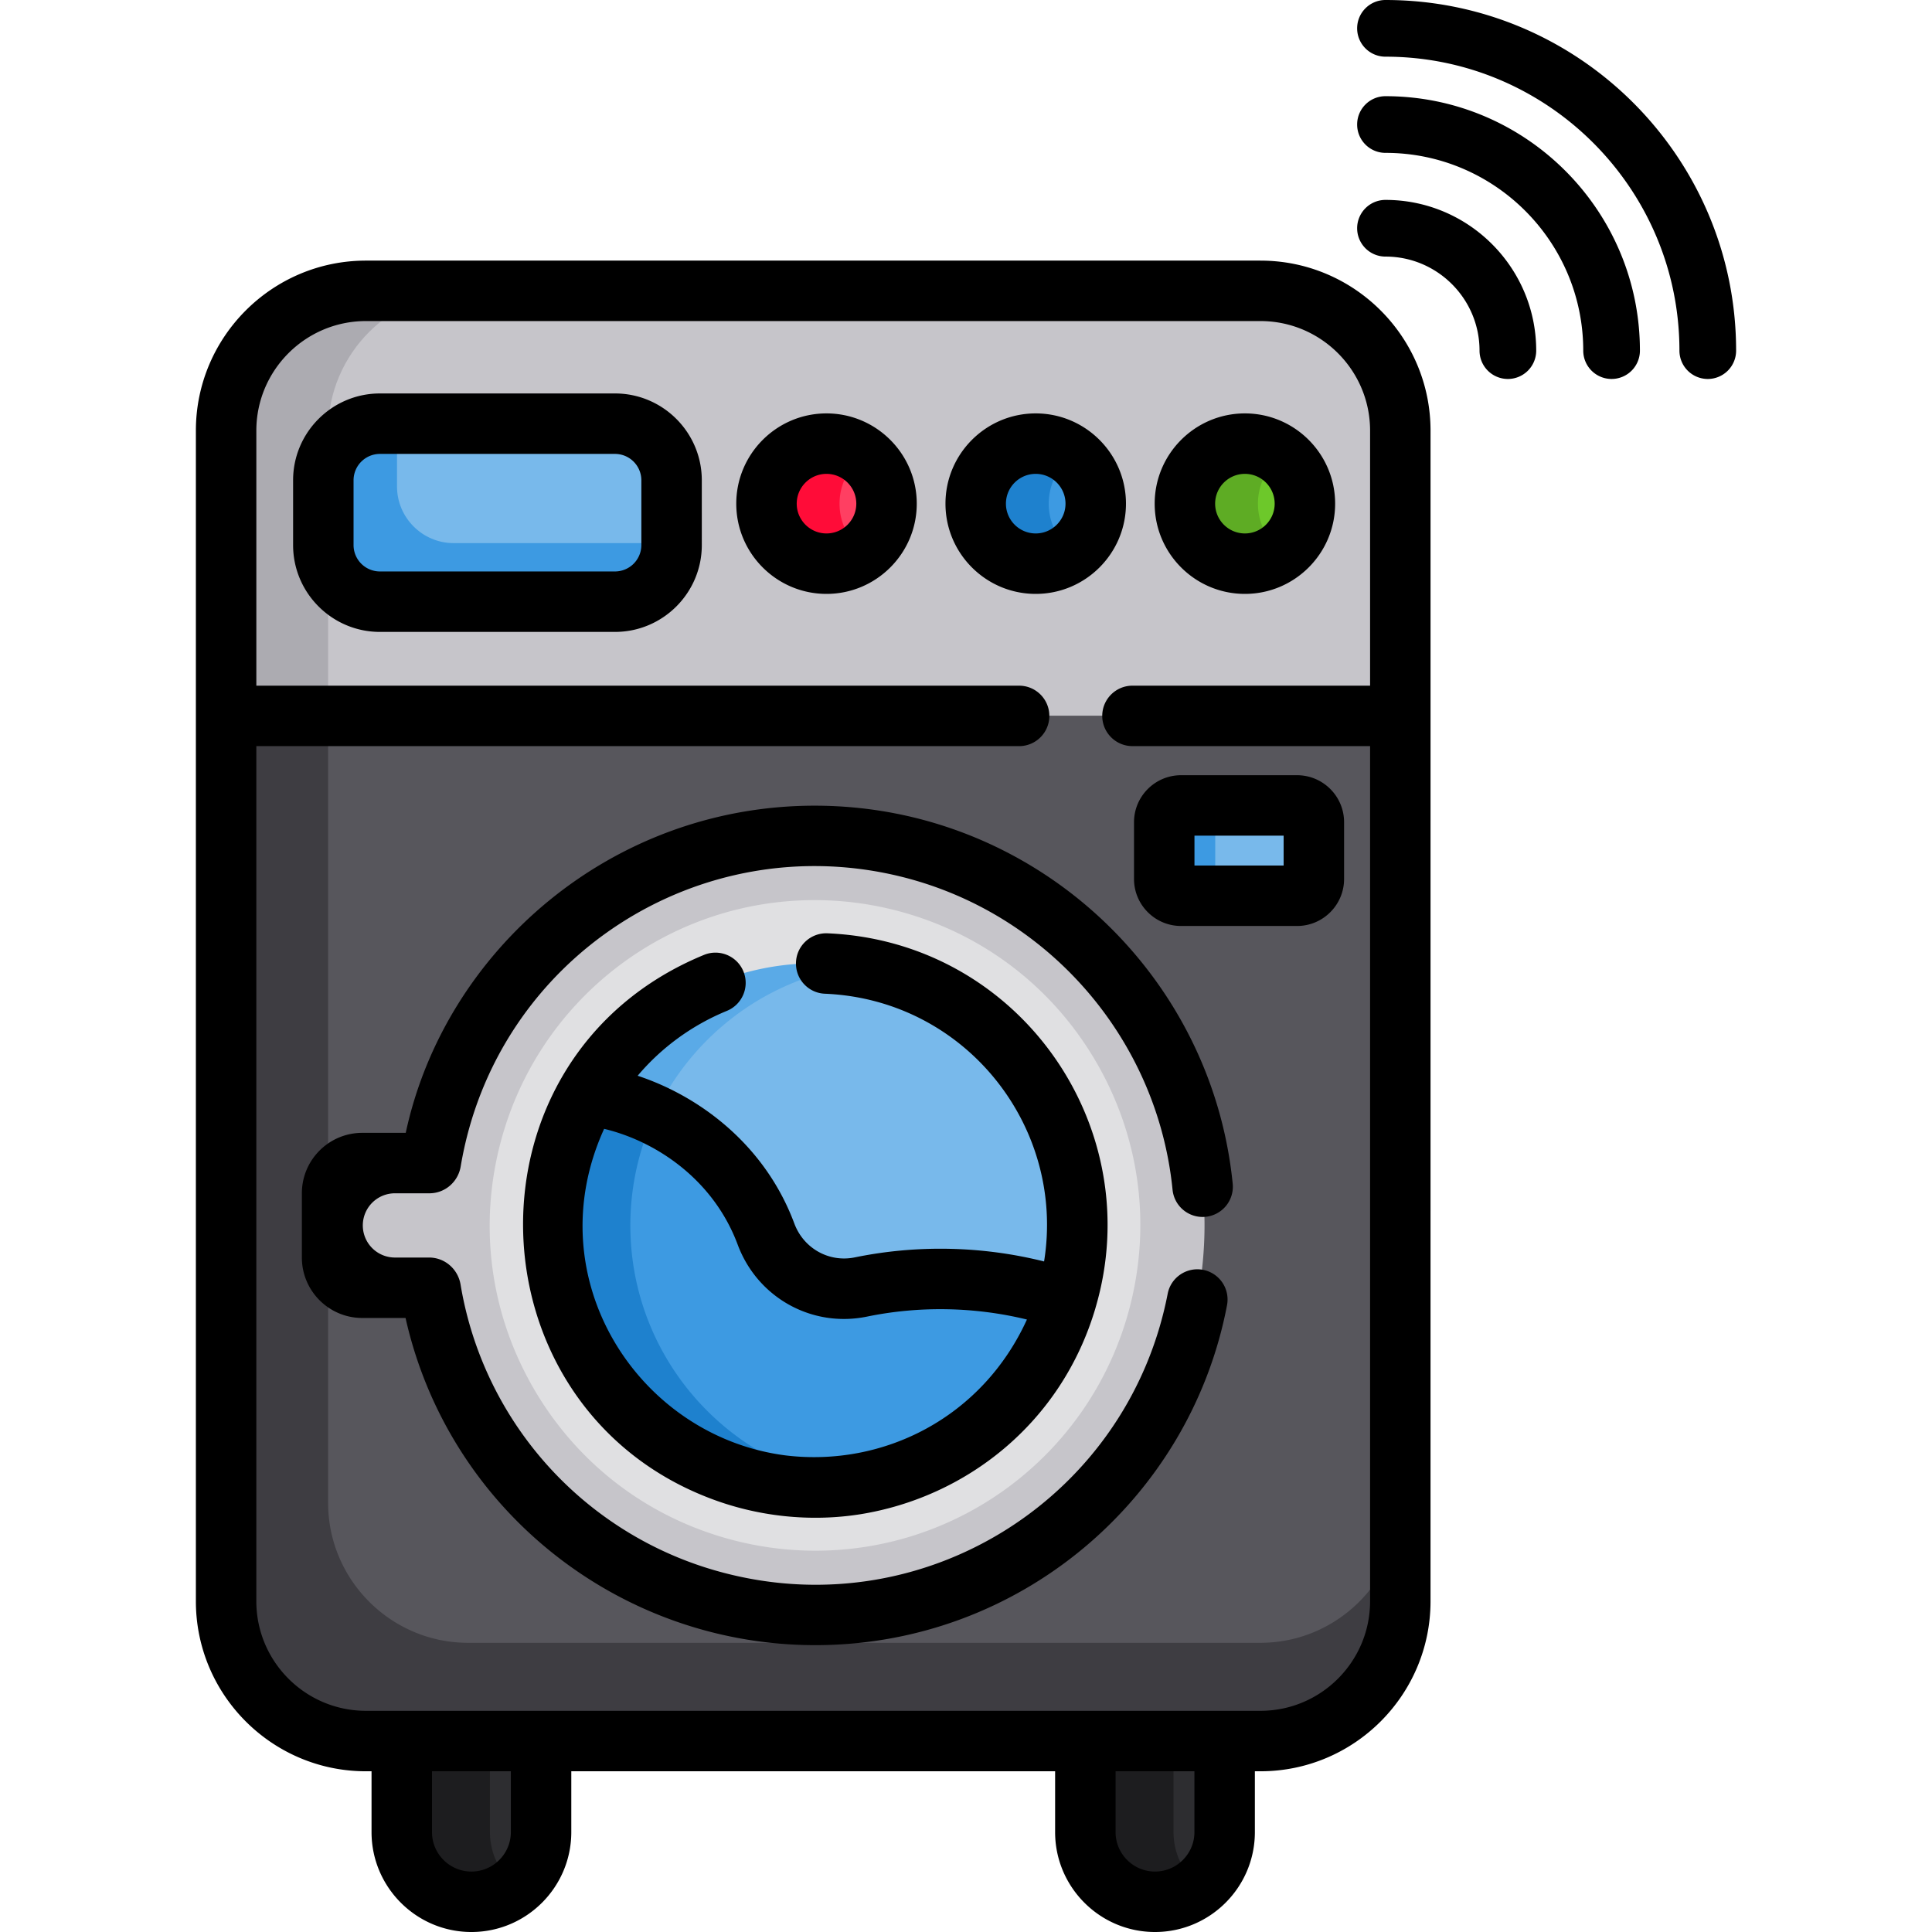 <?xml version="1.0" encoding="UTF-8"?>
<svg xmlns="http://www.w3.org/2000/svg" xmlns:xlink="http://www.w3.org/1999/xlink" version="1.1" width="512" height="512" x="0" y="0" viewBox="0 0 512 512" style="enable-background:new 0 0 512 512" xml:space="preserve" class="">
  <g>
    <path d="M143.391 436.312v49.214c0 5.727-2.643 10.864-6.779 14.259a18.325 18.325 0 0 1-11.685 4.195c-10.143 0-18.454-8.301-18.454-18.454v-49.214c0-10.153 8.311-18.464 18.454-18.464 4.426 0 8.501 1.572 11.685 4.205.471.381.921.791 1.352 1.222 3.354 3.344 5.427 7.96 5.427 13.037zM324.546 436.312v49.214c0 5.727-2.643 10.864-6.779 14.259a18.325 18.325 0 0 1-11.685 4.195c-10.153 0-18.454-8.301-18.454-18.454v-49.214c0-10.153 8.301-18.464 18.454-18.464 4.426 0 8.501 1.572 11.685 4.205.471.381.921.791 1.352 1.222 3.354 3.344 5.427 7.96 5.427 13.037z" style="" fill="#1D1D1F" data-original="#1d1d1f"></path>
    <path d="M143.391 436.312v49.214c0 5.727-2.643 10.864-6.779 14.259-4.135-3.394-6.779-8.531-6.779-14.259v-49.214c0-5.727 2.643-10.874 6.779-14.259.471.381.921.791 1.352 1.222 3.354 3.344 5.427 7.96 5.427 13.037zM324.546 436.312v49.214c0 5.727-2.643 10.864-6.779 14.259-4.135-3.394-6.779-8.531-6.779-14.259v-49.214c0-5.727 2.643-10.874 6.779-14.259.471.381.921.791 1.352 1.222 3.354 3.344 5.427 7.96 5.427 13.037z" style="" fill="#2D2D30" data-original="#2d2d30"></path>
    <path d="M371.097 114.123v310.223c0 20.376-16.672 37.048-37.058 37.048H96.97c-20.376 0-37.048-16.672-37.048-37.048V114.123c0-17.403 12.166-32.112 28.417-36.027a36.687 36.687 0 0 1 8.631-1.021h237.068c20.387 0 37.059 16.672 37.059 37.048z" style="" fill="#3E3D42" data-original="#3e3d42"></path>
    <path d="M371.097 114.123v284.189c0 20.376-16.672 37.048-37.058 37.048H124.006c-20.376 0-37.048-16.672-37.048-37.048V88.089c0-3.465.481-6.809 1.382-9.993a36.687 36.687 0 0 1 8.631-1.021h237.068c20.386 0 37.058 16.672 37.058 37.048z" style="" fill="#57565C" data-original="#57565c"></path>
    <path d="M371.097 114.123v75.538H59.922v-75.538c0-20.376 16.672-37.048 37.048-37.048h237.068c20.387 0 37.059 16.672 37.059 37.048z" style="" fill="#ACABB1" data-original="#acabb1"></path>
    <path d="M371.097 114.123v75.538H86.957v-75.538c0-20.376 16.672-37.048 37.048-37.048h210.033c20.387 0 37.059 16.672 37.059 37.048z" style="" fill="#C6C5CA" data-original="#c6c5ca" class=""></path>
    <path d="M234.94 133.478c0 5.137-2.443 9.713-6.228 12.606a15.767 15.767 0 0 1-9.683 3.294c-8.781 0-15.901-7.119-15.901-15.901 0-8.791 7.119-15.911 15.901-15.911 3.645 0 6.999 1.222 9.683 3.294a15.853 15.853 0 0 1 6.228 12.618z" style="" fill="#FF0C38" data-original="#ff0c38"></path>
    <path d="M290.382 133.478c0 5.137-2.443 9.713-6.228 12.606a15.85 15.85 0 0 1-9.683 3.294c-8.781 0-15.901-7.119-15.901-15.901 0-8.791 7.119-15.911 15.901-15.911a15.86 15.86 0 0 1 9.683 3.294c3.785 2.906 6.228 7.472 6.228 12.618z" style="" fill="#1E81CE" data-original="#1e81ce"></path>
    <path d="M345.814 133.478c0 5.137-2.433 9.703-6.218 12.606a15.83 15.83 0 0 1-9.683 3.294c-8.781 0-15.901-7.119-15.901-15.901 0-8.791 7.119-15.911 15.901-15.911 3.645 0 6.999 1.232 9.683 3.294a15.859 15.859 0 0 1 6.218 12.618z" style="" fill="#5EAC24" data-original="#5eac24"></path>
    <path d="M234.94 133.478c0 5.137-2.443 9.713-6.228 12.606a15.841 15.841 0 0 1-6.228-12.606c0-5.147 2.443-9.723 6.228-12.616a15.846 15.846 0 0 1 6.228 12.616z" style="" fill="#FF3F62" data-original="#ff3f62"></path>
    <path d="M290.382 133.478c0 5.137-2.443 9.713-6.228 12.606a15.841 15.841 0 0 1-6.228-12.606c0-5.147 2.443-9.723 6.228-12.616 3.785 2.904 6.228 7.47 6.228 12.616z" style="" fill="#3D9AE2" data-original="#3d9ae2"></path>
    <path d="M345.814 133.478c0 5.137-2.433 9.703-6.218 12.606-3.785-2.894-6.228-7.46-6.228-12.606s2.443-9.723 6.228-12.616a15.852 15.852 0 0 1 6.218 12.616z" style="" fill="#6DC82A" data-original="#6dc82a"></path>
    <path d="M348.187 217.898v15.04a4.462 4.462 0 0 1-4.446 4.446h-30.76a4.462 4.462 0 0 1-4.446-4.446v-15.04a4.462 4.462 0 0 1 4.446-4.446h30.76a4.462 4.462 0 0 1 4.446 4.446z" style="" fill="#3D9AE2" data-original="#3d9ae2"></path>
    <path d="M348.187 217.898v15.04a4.462 4.462 0 0 1-4.446 4.446h-17.242a4.462 4.462 0 0 1-4.446-4.446v-15.04a4.462 4.462 0 0 1 4.446-4.446h17.242a4.462 4.462 0 0 1 4.446 4.446z" style="" fill="#78B9EB" data-original="#78b9eb"></path>
    <path d="M177.976 127.28v17.172c0 8.251-6.749 14.999-14.999 14.999h-62.291c-8.251 0-14.999-6.749-14.999-14.999V127.28c0-8.251 6.749-14.999 14.999-14.999h62.291c8.25 0 14.999 6.749 14.999 14.999z" style="" fill="#3D9AE2" data-original="#3d9ae2"></path>
    <path d="M241.34 224.705c-55.251-14.002-111.392 19.436-125.394 74.688a104.373 104.373 0 0 0-1.829 8.831H96.02c-4.406 0-8.01 3.605-8.01 8.01v17.022c0 4.406 3.605 8.01 8.01 8.01h18.075c6.401 39.352 35.428 73.101 76.538 83.52 55.251 14.002 111.392-19.436 125.394-74.688 14.003-55.25-19.436-111.391-74.687-125.393z" style="" fill="#C6C5CA" data-original="#c6c5ca" class=""></path>
    <path d="M290.028 280.645c-11.78-19.778-30.557-33.784-52.872-39.439a86.543 86.543 0 0 0-21.247-2.665c-39.439 0-73.761 26.743-83.464 65.034-5.654 22.315-2.281 45.496 9.498 65.273 11.78 19.778 30.557 33.784 52.872 39.439a86.55 86.55 0 0 0 21.247 2.665c39.439 0 73.761-26.743 83.463-65.034 5.657-22.315 2.284-45.496-9.497-65.273z" style="" fill="#E0E0E2" data-original="#e0e0e2"></path>
    <path d="M285.455 324.747c0 34.875-25.703 63.743-59.197 68.699a69.45 69.45 0 0 1-10.273.761c-38.36 0-69.46-31.1-69.46-69.46s31.1-69.46 69.46-69.46c3.495 0 6.919.26 10.273.761 33.494 4.956 59.197 33.823 59.197 68.699z" style="" fill="#5AAAE7" data-original="#5aaae7"></path>
    <path d="M285.455 324.747c0 34.875-25.703 63.743-59.197 68.699-33.504-4.946-59.207-33.824-59.207-68.699s25.703-63.753 59.207-68.699c33.494 4.956 59.197 33.823 59.197 68.699z" style="" fill="#78B9EB" data-original="#78b9eb"></path>
    <path d="M282.623 344.386c-8.435 28.71-34.935 49.698-66.351 49.824-37.797.152-69.127-30.519-69.737-68.311-.209-12.987 3.138-25.171 9.143-35.643 18.403 2.094 39.101 14.727 47.325 36.789 3.809 10.218 14.448 16.21 25.132 14.021a104.978 104.978 0 0 1 21.084-2.127c11.685 0 22.91 1.913 33.404 5.447z" style="" fill="#3D9AE2" data-original="#3d9ae2"></path>
    <path d="M177.976 127.28v16.652h-57.765c-8.251 0-14.999-6.749-14.999-14.999v-16.652h57.765c8.25 0 14.999 6.749 14.999 14.999z" style="" fill="#78B9EB" data-original="#78b9eb"></path>
    <path d="M167.051 324.747a69.248 69.248 0 0 1 6.468-29.298c-5.858-2.794-11.966-4.536-17.843-5.197-6.008 10.474-9.352 22.659-9.142 35.646.611 37.789 31.941 68.459 69.741 68.309 3.384-.02 6.729-.27 9.983-.761-33.503-4.946-59.207-33.824-59.207-68.699z" style="" fill="#1E81CE" data-original="#1e81ce"></path>
    <path d="M367.168 52.977a7.51 7.51 0 0 0-7.51 7.51 7.51 7.51 0 0 0 7.51 7.51c13.743 0 24.923 11.181 24.923 24.923a7.51 7.51 0 0 0 7.51 7.51 7.51 7.51 0 0 0 7.51-7.51c-.001-22.025-17.918-39.943-39.943-39.943zM367.168 0c-4.148 0-7.51 3.362-7.51 7.51s3.361 7.51 7.51 7.51c42.954 0 77.9 34.945 77.9 77.9a7.51 7.51 0 0 0 7.51 7.51 7.51 7.51 0 0 0 7.51-7.51C460.087 41.683 418.404 0 367.168 0z" fill="#000000" opacity="1" data-original="#000000" class=""></path>
    <path d="M367.168 25.491c-4.148 0-7.51 3.362-7.51 7.51s3.361 7.51 7.51 7.51c28.898 0 52.408 23.511 52.408 52.408a7.51 7.51 0 0 0 7.51 7.51 7.51 7.51 0 0 0 7.51-7.51c-.001-37.18-30.249-67.428-67.428-67.428zM334.038 69.065H96.97c-24.842 0-45.059 20.216-45.059 45.059v310.223c0 24.842 20.216 45.059 45.059 45.059h1.492v16.121c0 14.599 11.875 26.474 26.464 26.474 14.599 0 26.474-11.875 26.474-26.474v-16.121h128.217v16.121c0 14.599 11.875 26.474 26.464 26.474 14.599 0 26.474-11.875 26.474-26.474v-16.121h1.482c24.852 0 45.069-20.216 45.069-45.059V114.123c.001-24.842-20.215-45.058-45.068-45.058zM135.38 485.526c0 5.757-4.686 10.454-10.454 10.454-5.757 0-10.444-4.696-10.444-10.454v-16.121h20.897v16.121zm181.156 0c0 5.757-4.686 10.454-10.454 10.454-5.757 0-10.444-4.696-10.444-10.454v-16.121h20.897v16.121zm46.55-303.815h-62.972c-4.416 0-8.01 3.585-8.01 8.01s3.595 8.01 8.01 8.01h62.972v226.614c0 16.011-13.027 29.038-29.048 29.038H96.97c-16.011 0-29.038-13.027-29.038-29.038V197.732h202.143c4.426 0 8.01-3.585 8.01-8.01s-3.585-8.01-8.01-8.01H67.933v-67.588c0-16.011 13.027-29.038 29.038-29.038h237.068c16.021 0 29.048 13.027 29.048 29.038v67.587z" fill="#000000" opacity="1" data-original="#000000" class=""></path>
    <path d="M219.029 109.557c-13.187 0-23.911 10.734-23.911 23.921s10.724 23.911 23.911 23.911c13.187 0 23.921-10.724 23.921-23.911s-10.734-23.921-23.921-23.921zm0 31.812c-4.346 0-7.89-3.545-7.89-7.89 0-4.356 3.545-7.9 7.89-7.9 4.356 0 7.9 3.545 7.9 7.9 0 4.345-3.544 7.89-7.9 7.89zM274.471 109.557c-13.187 0-23.911 10.734-23.911 23.921s10.724 23.911 23.911 23.911 23.921-10.724 23.921-23.911-10.734-23.921-23.921-23.921zm0 31.812c-4.346 0-7.89-3.545-7.89-7.89 0-4.356 3.545-7.9 7.89-7.9 4.356 0 7.9 3.545 7.9 7.9 0 4.345-3.544 7.89-7.9 7.89zM329.913 109.557c-13.187 0-23.911 10.734-23.911 23.921s10.724 23.911 23.911 23.911c13.187 0 23.911-10.724 23.911-23.911s-10.724-23.921-23.911-23.921zm0 31.812c-4.356 0-7.89-3.545-7.89-7.89 0-4.356 3.535-7.9 7.89-7.9 4.356 0 7.89 3.545 7.89 7.9 0 4.345-3.534 7.89-7.89 7.89zM312.981 245.394h30.76c6.869 0 12.456-5.587 12.456-12.456v-15.04c0-6.869-5.587-12.456-12.456-12.456h-30.76c-6.869 0-12.456 5.587-12.456 12.456v15.04c0 6.868 5.587 12.456 12.456 12.456zm3.565-23.931h23.631v7.91h-23.631v-7.91zM162.976 104.27h-62.291c-12.686 0-23.01 10.323-23.01 23.01v17.172c0 12.686 10.323 23.01 23.01 23.01h62.291c12.686 0 23.01-10.323 23.01-23.01V127.28c0-12.686-10.323-23.01-23.01-23.01zm6.989 40.183a6.995 6.995 0 0 1-6.989 6.989h-62.291a6.995 6.995 0 0 1-6.989-6.989V127.28a6.995 6.995 0 0 1 6.989-6.989h62.291a6.995 6.995 0 0 1 6.989 6.989v17.173zM192.645 267.883c4.085-1.682 6.048-6.368 4.366-10.454-1.682-4.095-6.368-6.048-10.454-4.366-65.44 26.917-62.726 119.011 1.081 143.807 13.123 5.131 27.227 6.469 40.122 4.456.01.01.01.01.02 0 28.391-4.506 53.589-24.349 62.531-54.681.01-.03.02-.06.02-.09 14.111-47.798-20.188-97.076-71.052-99.219-4.416-.17-8.151 3.254-8.331 7.67-.19 4.426 3.244 8.161 7.66 8.341 37.278 1.561 63.82 35.288 58.085 70.952-16.359-4.103-33.672-4.465-50.165-1.081-6.829 1.402-13.558-2.373-16.021-8.972-7.69-20.637-24.802-33.624-41.524-39.161 6.239-7.389 14.28-13.347 23.662-17.202zm2.853 61.96c5.237 14.038 19.635 22.059 34.244 19.075 13.619-2.81 28.282-2.674 42.405.771-11.81 25.926-37.933 39.129-63.893 36.017-39.12-4.99-66.215-46.948-48.153-86.552 13.819 3.304 28.979 13.467 35.397 30.689z" fill="#000000" opacity="1" data-original="#000000" class=""></path>
    <path d="M107.524 300.215H96.019c-8.848 0-16.021 7.172-16.021 16.021v17.022c0 8.849 7.172 16.021 16.021 16.021h11.455c11.453 50.986 56.876 86.703 108.591 86.703 54.13 0 99.29-38.753 109.102-90.057a8.011 8.011 0 0 0-6.328-9.402c-4.346-.841-8.551 1.993-9.392 6.338-10.399 53.545-63.529 87.675-116.842 74.156a95.08 95.08 0 0 1-70.549-76.59c-.684-4.115-4.179-7.168-8.351-7.168h-9.175a8.512 8.512 0 0 1 0-17.022h9.26c4.14 0 7.612-3.026 8.296-7.109 9.268-55.313 63.468-90.289 117.289-76.66 38.71 9.813 67.398 43.096 71.363 82.818a8.005 8.005 0 0 0 8.761 7.179 8.013 8.013 0 0 0 7.179-8.771c-5.611-56.177-53.141-100.18-110.764-100.18-53.766-.002-97.976 38.268-108.39 86.701z" fill="#000000" opacity="1" data-original="#000000" class=""></path>
  </g>
</svg>
